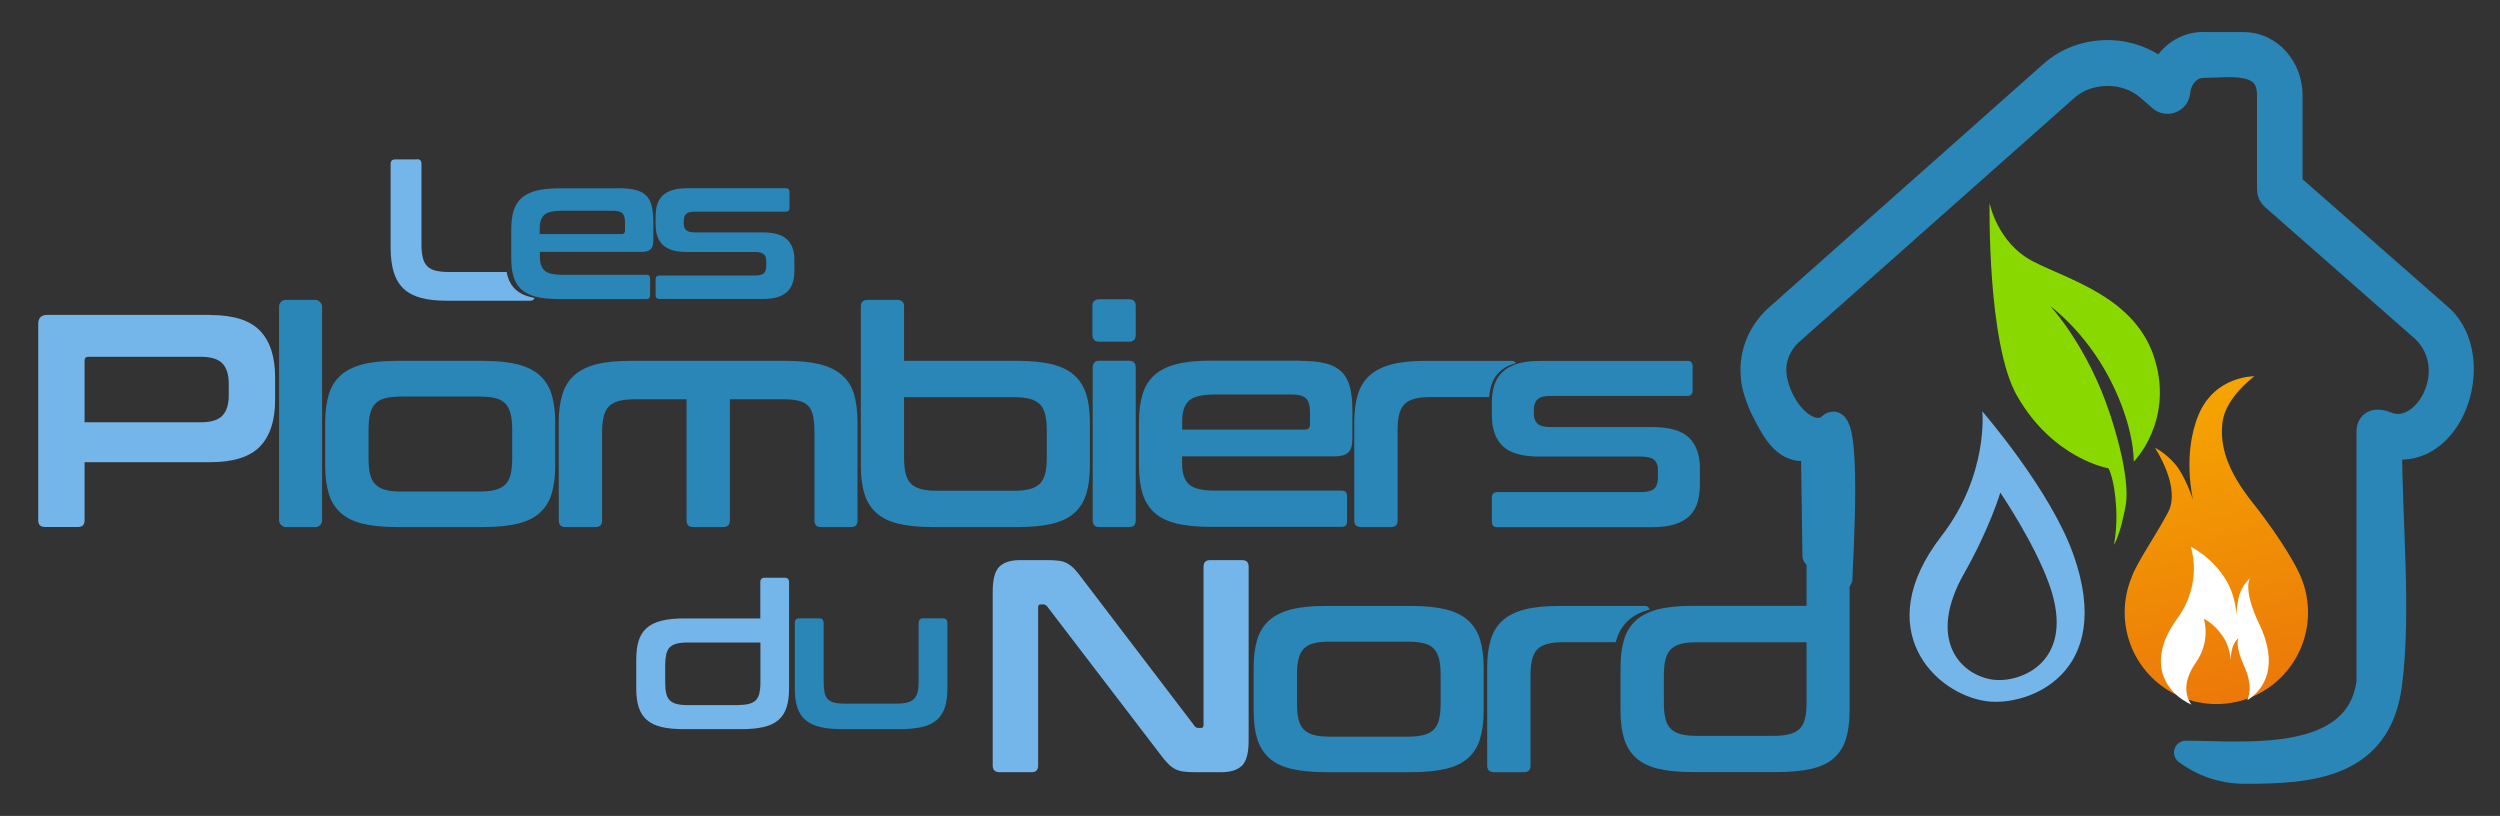 <?xml version="1.0" encoding="UTF-8"?>
<svg id="Calque_3" data-name="Calque 3" xmlns="http://www.w3.org/2000/svg" xmlns:xlink="http://www.w3.org/1999/xlink" viewBox="0 0 240 78.33">
  <rect x="0" y="0" width="240" height="78.33" fill="#333333" stroke="none"/>
  <defs>
    <style>
      .cls-1, .cls-2 {
        fill: #2a86b7;
      }

      .cls-3 {
        fill: #fff;
      }

      .cls-4 {
        fill: url(#Dégradé_sans_nom_2);
      }

      .cls-5 {
        fill: #89d800;
      }

      .cls-2, .cls-6 {
        fill-rule: evenodd;
      }

      .cls-7 {
        stroke: #2a86b7;
        stroke-linejoin: round;
        stroke-width: 2.27px;
      }

      .cls-7, .cls-8, .cls-9 {
        fill: none;
      }

      .cls-10, .cls-6 {
        fill: #75b6ea;
      }

      .cls-9 {
        clip-path: url(#clippath);
      }
    </style>
    <clipPath id="clippath">
      <path class="cls-8" d="m220.6,54.77h0s-1.26-2.62-4.33-6.49c-2.5-3.14-3.19-5.53-2.91-7.76.3-2.39,3.06-4.4,3.06-4.4,0,0-3.8-.07-5.37,3.73-1.57,3.8-.52,8.13-.52,8.13,0,0-.75-2.31-1.72-3.43-.97-1.12-1.94-1.57-1.94-1.57,0,0,2.54,3.8,1.27,6.19-1.19,2.25-3.01,4.84-3.5,6.24-.43,1.04-.67,2.18-.67,3.38,0,4.86,3.94,8.8,8.8,8.8s8.8-3.94,8.8-8.8c0-1.45-.35-2.82-.98-4.03"/>
    </clipPath>
    <linearGradient id="Dégradé_sans_nom_2" data-name="Dégradé sans nom 2" x1="208.49" y1="34.3" x2="219.23" y2="78.32" gradientUnits="userSpaceOnUse">
      <stop offset="0" stop-color="#f6aa00"/>
      <stop offset="1" stop-color="#e8670c"/>
    </linearGradient>
  </defs>
  <path class="cls-6" d="m40.03,15.28c.28,0,.43.14.43.43v7.74c0,.52.04.95.13,1.29.08.34.22.61.42.81.19.2.46.34.79.43.33.08.75.13,1.25.13h5.59c.03.18.07.34.12.5.16.5.41.9.77,1.22.36.32.83.55,1.42.69.12.03.24.05.36.08-.05.18-.18.27-.41.27h-7.97c-.98,0-1.82-.09-2.5-.27-.68-.18-1.24-.47-1.68-.88-.43-.41-.75-.94-.95-1.59-.2-.65-.3-1.44-.3-2.37v-8.03c0-.28.15-.43.45-.43h2.09Z"/>
  <path class="cls-1" d="m51.82,22.47h7.85c.22,0,.33-.11.33-.33v-.81c0-.4-.08-.69-.25-.85-.17-.17-.48-.25-.93-.25h-4.87c-.84,0-1.41.13-1.7.4-.29.27-.44.71-.44,1.33v.52Zm7.54-4.4c.66,0,1.21.05,1.64.16.43.11.78.29,1.03.54.25.25.43.58.53.99.1.41.16.9.16,1.48v1.84c0,.41-.09.7-.27.86-.18.16-.46.24-.83.24h-9.79v.47c0,.61.15,1.05.44,1.32.29.27.86.41,1.7.41h8.09c.23,0,.35.12.35.35v1.63c0,.23-.12.35-.35.35h-8.36c-.88,0-1.61-.07-2.2-.21-.59-.14-1.06-.37-1.42-.69-.36-.32-.61-.72-.77-1.22-.16-.5-.23-1.1-.23-1.79v-2.79c0-.7.08-1.3.23-1.79.16-.5.41-.9.77-1.22.36-.32.83-.55,1.42-.7.59-.15,1.32-.22,2.2-.22h5.68Z"/>
  <path class="cls-1" d="m75.44,18.07c.23,0,.35.12.35.35v1.55c0,.23-.12.35-.35.35h-8.74c-.4,0-.68.07-.83.22-.16.15-.23.37-.23.65v.29c0,.26.08.46.23.61.16.15.43.22.83.22h6.53c1.09,0,1.86.23,2.33.68.47.45.7,1.09.7,1.92v1.09c0,.43-.05.81-.16,1.14-.1.34-.27.62-.51.85-.24.23-.55.41-.94.53-.39.12-.87.18-1.43.18h-9.93c-.23,0-.35-.12-.35-.35v-1.55c0-.23.12-.35.35-.35h9.19c.4,0,.68-.07.84-.21.16-.14.24-.38.24-.72v-.52c0-.26-.08-.46-.24-.6-.16-.14-.44-.21-.84-.21h-6.51c-1.09,0-1.86-.22-2.33-.67-.47-.45-.7-1.1-.7-1.95v-.85c0-.4.05-.77.16-1.1.1-.33.27-.61.51-.84.24-.23.55-.41.94-.53.39-.12.87-.18,1.43-.18h9.46Z"/>
  <path class="cls-10" d="m8.12,40.54h11.14c.99,0,1.69-.21,2.09-.64.41-.43.61-1.08.61-1.95v-1.11c0-.87-.2-1.52-.61-1.95-.41-.43-1.11-.64-2.09-.64h-10.76c-.25,0-.38.12-.38.35v5.93Zm12.04-10.3c2.23,0,3.83.5,4.8,1.51.97,1.01,1.45,2.5,1.45,4.48v2.15c0,1.98-.48,3.47-1.45,4.48-.97,1.01-2.57,1.51-4.8,1.51h-12.04v5.58c0,.43-.21.64-.64.64h-3.14c-.45,0-.67-.21-.67-.64v-18.85c0-.58.29-.87.87-.87h15.62Z"/>
  <rect class="cls-1" x="26.79" y="28.79" width="4.13" height="21.81" rx=".64" ry=".64"/>
  <path class="cls-1" d="m35.38,44c0,.62.05,1.13.15,1.54.1.41.27.73.51.97s.57.42.97.52c.41.11.92.16,1.54.16h7.42c.64,0,1.16-.05,1.57-.16.41-.11.73-.28.97-.52s.41-.57.51-.97c.1-.41.15-.92.15-1.54v-2.76c0-.6-.05-1.11-.15-1.51-.1-.41-.27-.74-.51-.99s-.57-.43-.97-.52c-.41-.1-.93-.15-1.57-.15h-7.42c-.62,0-1.13.05-1.54.15-.41.1-.73.27-.97.52s-.41.58-.51.99c-.1.41-.15.91-.15,1.51v2.76Zm10.99-9.36c1.3,0,2.39.11,3.29.33.89.22,1.6.57,2.14,1.05.53.48.92,1.09,1.15,1.83.23.75.35,1.64.35,2.69v4.19c0,1.05-.12,1.94-.35,2.69-.23.75-.62,1.36-1.15,1.83-.53.48-1.25.82-2.14,1.03-.89.21-1.99.32-3.29.32h-8.23c-1.32,0-2.42-.11-3.3-.32-.88-.21-1.59-.56-2.12-1.03-.53-.48-.92-1.09-1.15-1.83-.23-.75-.35-1.64-.35-2.69v-4.19c0-1.05.12-1.94.35-2.69.23-.75.62-1.36,1.15-1.83s1.24-.82,2.12-1.05c.88-.22,1.98-.33,3.3-.33h8.23Z"/>
  <path class="cls-1" d="m75.43,34.64c1.3,0,2.39.11,3.27.33.88.22,1.59.57,2.14,1.05s.93,1.09,1.15,1.83c.22.75.33,1.64.33,2.69v9.42c0,.43-.21.64-.64.64h-2.85c-.43,0-.64-.21-.64-.64v-8.43c0-.6-.04-1.11-.12-1.53-.08-.42-.22-.75-.44-.99-.21-.24-.51-.42-.9-.52-.39-.11-.9-.16-1.54-.16h-5.12v11.63c0,.43-.22.64-.67.64h-2.85c-.43,0-.64-.21-.64-.64v-11.63h-4.94c-.62,0-1.13.05-1.54.16-.41.11-.73.28-.97.52s-.41.57-.51.99c-.1.42-.15.93-.15,1.53v8.43c0,.43-.21.64-.64.64h-2.85c-.45,0-.67-.21-.67-.64v-9.42c0-1.05.12-1.94.35-2.69.23-.75.62-1.36,1.15-1.83.53-.48,1.24-.82,2.12-1.05.88-.22,1.98-.33,3.3-.33h14.86Z"/>
  <path class="cls-1" d="m86.79,38.13v5.79c0,.62.05,1.13.15,1.54.1.41.27.73.51.97s.57.42.97.52c.41.11.92.16,1.54.16h7.33c.64,0,1.16-.05,1.57-.16.41-.11.73-.28.97-.52s.41-.57.51-.97c.1-.41.15-.92.15-1.54v-2.59c0-.6-.05-1.11-.15-1.53-.1-.42-.27-.75-.51-.99s-.57-.42-.97-.52c-.41-.11-.93-.16-1.57-.16h-10.5Zm-.64-9.34c.43,0,.64.21.64.64v5.21h10.91c1.3,0,2.39.11,3.29.33.89.22,1.6.57,2.14,1.05.53.48.92,1.09,1.15,1.83.23.75.35,1.64.35,2.69v4.19c0,1.05-.12,1.94-.35,2.69-.23.75-.62,1.36-1.15,1.83-.53.48-1.25.82-2.14,1.03-.89.21-1.99.32-3.29.32h-8.14c-1.32,0-2.42-.11-3.3-.32-.88-.21-1.59-.56-2.12-1.03-.53-.48-.92-1.09-1.15-1.83-.23-.75-.35-1.64-.35-2.69v-15.3c0-.43.22-.64.67-.64h2.85Z"/>
  <path class="cls-1" d="m108.39,28.73c.43,0,.64.21.64.64v2.76c0,.45-.21.67-.64.67h-2.85c-.45,0-.67-.22-.67-.67v-2.76c0-.43.22-.64.67-.64h2.85Zm0,5.9c.43,0,.64.22.64.67v14.66c0,.43-.21.64-.64.64h-2.85c-.43,0-.64-.21-.64-.64v-14.66c0-.45.21-.67.64-.67h2.85Z"/>
  <path class="cls-1" d="m113.49,41.24h11.78c.33,0,.49-.16.49-.49v-1.22c0-.6-.13-1.03-.38-1.28-.25-.25-.72-.38-1.4-.38h-7.3c-1.26,0-2.11.2-2.54.6-.44.4-.65,1.06-.65,1.99v.79Zm11.31-6.6c.99,0,1.81.08,2.46.25.65.16,1.16.44,1.54.81.38.38.64.87.8,1.48.16.61.23,1.35.23,2.22v2.76c0,.62-.14,1.05-.41,1.29-.27.24-.69.36-1.25.36h-14.69v.7c0,.91.22,1.57.65,1.98.44.41,1.28.61,2.54.61h12.13c.35,0,.52.17.52.52v2.44c0,.35-.17.52-.52.52h-12.54c-1.32,0-2.42-.11-3.3-.32-.88-.21-1.59-.56-2.12-1.03-.53-.48-.92-1.09-1.15-1.83-.23-.75-.35-1.64-.35-2.69v-4.19c0-1.05.12-1.94.35-2.69.23-.75.62-1.36,1.15-1.83.53-.48,1.24-.82,2.12-1.05.88-.22,1.98-.33,3.3-.33h8.52Z"/>
  <path class="cls-2" d="m145.07,34.64c.23,0,.38.07.46.22-.06.02-.12.03-.18.05-.58.18-1.05.45-1.41.8-.36.35-.62.77-.77,1.26-.11.36-.18.74-.21,1.15h-5.62c-.62,0-1.13.05-1.54.16-.41.11-.73.28-.97.52-.24.24-.41.57-.51.99-.1.42-.15.93-.15,1.53v8.64c0,.43-.21.64-.64.64h-2.85c-.45,0-.67-.21-.67-.64v-9.42c0-1.05.12-1.94.35-2.69.23-.75.62-1.36,1.15-1.83.53-.47,1.24-.82,2.12-1.05.88-.22,1.98-.33,3.3-.33h8.14Z"/>
  <path class="cls-1" d="m161.97,34.64c.35,0,.52.17.52.52v2.33c0,.35-.17.52-.52.52h-13.12c-.6,0-1.02.11-1.25.33-.23.22-.35.55-.35.97v.44c0,.39.12.69.35.92.23.22.65.33,1.25.33h9.8c1.63,0,2.79.34,3.49,1.02.7.68,1.05,1.64,1.05,2.88v1.63c0,.64-.08,1.21-.23,1.72-.16.5-.41.93-.77,1.28-.36.35-.83.62-1.41.8-.58.18-1.3.28-2.15.28h-14.89c-.35,0-.52-.17-.52-.52v-2.33c0-.35.17-.52.52-.52h13.79c.6,0,1.02-.11,1.27-.32.24-.21.36-.57.36-1.08v-.79c0-.39-.12-.69-.36-.9-.24-.21-.66-.32-1.27-.32h-9.77c-1.63,0-2.79-.33-3.49-1-.7-.67-1.05-1.64-1.05-2.92v-1.28c0-.6.08-1.15.23-1.64.16-.49.41-.92.77-1.26.36-.35.83-.62,1.41-.8.58-.18,1.3-.28,2.15-.28h14.19Z"/>
  <path class="cls-10" d="m70.86,67.68c.43,0,.78-.04,1.05-.11.27-.07.49-.19.65-.35s.27-.38.34-.65c.06-.27.1-.61.1-1.03v-3.86h-7.02c-.41,0-.76.04-1.03.11-.27.07-.49.19-.65.35-.16.16-.27.38-.34.66-.06.28-.1.62-.1,1.02v1.73c0,.41.03.76.1,1.03.06.27.18.49.34.65.16.16.38.28.65.35.27.07.61.11,1.03.11h4.89Zm2.13-8.32v-3.47c0-.28.14-.43.43-.43h1.9c.28,0,.43.14.43.43v10.2c0,.7-.08,1.3-.23,1.79-.16.5-.41.9-.77,1.22-.36.32-.83.55-1.43.69-.59.14-1.32.21-2.19.21h-5.43c-.88,0-1.61-.07-2.2-.21-.59-.14-1.06-.37-1.42-.69-.36-.32-.61-.72-.77-1.22-.16-.5-.23-1.1-.23-1.79v-2.79c0-.7.08-1.3.23-1.79.16-.5.41-.9.77-1.22.36-.32.83-.55,1.42-.7.59-.15,1.32-.22,2.2-.22h7.29Z"/>
  <path class="cls-1" d="m78.64,59.36c.28,0,.43.15.43.45v5.6c0,.41.03.76.08,1.03.05.27.15.49.29.65.14.16.34.28.6.35.26.07.6.11,1.03.11h4.98c.43,0,.78-.04,1.05-.11.27-.07.49-.19.65-.35.16-.16.27-.38.34-.65s.1-.61.1-1.03v-5.6c0-.3.14-.45.43-.45h1.9c.28,0,.43.15.43.45v6.28c0,.7-.08,1.3-.23,1.79-.16.5-.41.9-.77,1.22-.36.32-.83.55-1.43.69-.59.14-1.32.21-2.19.21h-5.41c-.88,0-1.61-.07-2.2-.21-.59-.14-1.06-.37-1.42-.69-.36-.32-.61-.72-.77-1.22-.16-.5-.23-1.1-.23-1.79v-6.28c0-.3.15-.45.45-.45h1.9Z"/>
  <path class="cls-10" d="m100.48,53.77c.47,0,.85.02,1.16.06.31.04.58.12.81.25.23.13.46.3.67.52.21.22.46.52.73.89l10.82,14.19c.08.14.2.2.38.2h.26c.16,0,.23-.1.23-.29v-15.18c0-.43.21-.64.64-.64h3.05c.43,0,.64.21.64.64v16.69c0,1.18-.21,1.98-.64,2.4-.43.42-1.09.63-1.98.63h-2.5c-.45,0-.82-.02-1.12-.06-.3-.04-.57-.12-.8-.23-.23-.12-.46-.29-.68-.51-.22-.22-.48-.53-.77-.92l-10.85-14.19c-.12-.14-.24-.2-.38-.2h-.26c-.16,0-.23.1-.23.29v15.18c0,.43-.21.64-.64.64h-3.05c-.45,0-.67-.21-.67-.64v-16.69c0-1.18.21-1.98.64-2.4.43-.42,1.09-.63,1.98-.63h2.56Z"/>
  <path class="cls-1" d="m124.51,67.53c0,.62.05,1.13.15,1.54.1.41.27.73.51.97s.57.42.97.52c.41.11.92.16,1.54.16h7.42c.64,0,1.16-.05,1.57-.16.41-.11.73-.28.97-.52s.41-.57.51-.97c.1-.41.15-.92.15-1.54v-2.76c0-.6-.05-1.11-.15-1.51-.1-.41-.27-.74-.51-.99-.24-.25-.57-.43-.97-.52-.41-.1-.93-.15-1.57-.15h-7.42c-.62,0-1.13.05-1.54.15-.41.1-.73.27-.97.52-.24.25-.41.58-.51.99-.1.41-.15.91-.15,1.51v2.76Zm10.99-9.36c1.3,0,2.39.11,3.29.33.89.22,1.6.57,2.14,1.05.53.48.92,1.09,1.15,1.83.23.75.35,1.64.35,2.69v4.19c0,1.05-.12,1.94-.35,2.69-.23.75-.62,1.36-1.15,1.83-.53.48-1.25.82-2.14,1.03-.89.21-1.99.32-3.29.32h-8.23c-1.32,0-2.42-.11-3.3-.32-.88-.21-1.59-.56-2.12-1.03-.53-.48-.92-1.09-1.15-1.83-.23-.75-.35-1.64-.35-2.69v-4.19c0-1.05.12-1.94.35-2.69.23-.75.62-1.36,1.15-1.83.53-.48,1.24-.82,2.12-1.05.88-.22,1.98-.33,3.3-.33h8.23Z"/>
  <path class="cls-2" d="m157.84,58.16c.29,0,.46.12.51.36-.83.22-1.5.56-2.01,1.02-.53.48-.92,1.09-1.15,1.83-.03.09-.05.18-.08.28h-5.01c-.62,0-1.13.05-1.54.16-.41.11-.73.28-.97.52-.24.24-.41.57-.51.99-.1.42-.15.93-.15,1.53v8.64c0,.43-.21.64-.64.64h-2.85c-.45,0-.67-.21-.67-.64v-9.42c0-1.05.12-1.94.35-2.69.23-.75.62-1.36,1.15-1.83.53-.47,1.24-.82,2.12-1.05.88-.22,1.98-.33,3.3-.33h8.14Z"/>
  <path class="cls-1" d="m170.23,70.64c.64,0,1.16-.05,1.57-.16.41-.11.73-.28.97-.52s.41-.57.51-.97c.1-.41.15-.92.15-1.54v-5.79h-10.53c-.62,0-1.13.05-1.54.16-.41.11-.73.28-.97.52-.24.24-.41.57-.51.99-.1.42-.15.93-.15,1.53v2.59c0,.62.05,1.13.15,1.54.1.41.27.73.51.97.24.24.57.42.97.52.41.11.92.16,1.54.16h7.33Zm3.2-12.48v-5.21c0-.43.21-.64.64-.64h2.85c.43,0,.64.21.64.64v15.3c0,1.05-.12,1.94-.35,2.69-.23.75-.62,1.36-1.15,1.83-.53.48-1.25.82-2.14,1.03-.89.21-1.99.32-3.29.32h-8.14c-1.32,0-2.42-.11-3.3-.32-.88-.21-1.59-.56-2.12-1.03-.53-.48-.92-1.09-1.15-1.83-.23-.75-.35-1.64-.35-2.69v-4.19c0-1.05.12-1.94.35-2.69.23-.75.62-1.36,1.15-1.83.53-.47,1.24-.82,2.12-1.05.88-.22,1.98-.33,3.3-.33h10.94Z"/>
  <path class="cls-2" d="m211.53,4.2c-1.85,0-3.29,1.14-4.02,2.64-1.43-1.2-3.26-1.84-5.13-1.86-2.01,0-3.93.65-5.44,1.99h0l-26.17,23.22s0,0,0,0c-1.72,1.44-2.74,3.62-2.52,5.91,0,.9.58,2.47.99,3.28,1.08,2.11,2.22,4.39,4.78,3.58l.15,10.39,2.53,2.2c0-1.23,1.08-17-1.11-14.67-1.29,1.04-3.32-.2-4.45-2.44-.44-.87-.7-1.74-.77-2.53-.15-1.56.55-3.08,1.8-4.11.03-.02.08-.06.1-.09l26.1-23.15s0,0,0,0c1.11-.99,2.54-1.45,4.01-1.45,1.45.01,2.83.52,3.88,1.44h0s1.12.98,1.12.98c.65.57,1.67.16,1.75-.69.13-1.35,1.08-2.5,2.42-2.5,2.45,0,6.26-.75,6.26,2.8v9.07c0,.3.13.59.36.8l14.53,12.76c3.84,3.84-.01,10.4-3.58,8.88-.81-.34-1.76-.3-1.76.79v24.03c-1.07,8.11-12.05,6.77-17.52,6.77,1.58,1.18,3.54,1.87,5.66,1.87,6.28,0,12.93-.45,13.96-8.4.9-6.95.01-15.56.01-22.71h1.08c5.51-.14,7.92-9.34,3.53-12.84l-14.17-12.44v-8.6c0-2.55-1.89-4.91-4.55-4.91h-3.83Z"/>
  <path class="cls-7" d="m211.53,4.2c-1.85,0-3.29,1.14-4.02,2.64-1.43-1.2-3.26-1.84-5.13-1.86-2.01,0-3.93.65-5.44,1.99h0l-26.17,23.22s0,0,0,0c-1.72,1.44-2.74,3.62-2.52,5.91,0,.9.58,2.47.99,3.28,1.08,2.11,2.22,4.39,4.78,3.58l.15,10.39,2.53,2.2c0-1.23,1.08-17-1.11-14.67-1.29,1.04-3.32-.2-4.45-2.44-.44-.87-.7-1.74-.77-2.53-.15-1.56.55-3.08,1.8-4.11.03-.02.08-.06.1-.09l26.1-23.15s0,0,0,0c1.11-.99,2.54-1.45,4.01-1.45,1.45.01,2.83.52,3.88,1.44h0s1.12.98,1.12.98c.65.57,1.67.16,1.75-.69.13-1.35,1.08-2.5,2.42-2.5,2.45,0,6.26-.75,6.26,2.8v9.07c0,.3.13.59.36.8l14.53,12.76c3.84,3.84-.01,10.4-3.58,8.88-.81-.34-1.76-.3-1.76.79v24.03c-1.07,8.11-12.05,6.77-17.52,6.77,1.58,1.18,3.54,1.87,5.66,1.87,6.28,0,12.93-.45,13.96-8.4.9-6.95.01-15.56.01-22.71h1.08c5.51-.14,7.92-9.34,3.53-12.84l-14.17-12.44v-8.6c0-2.55-1.89-4.91-4.55-4.91h-3.83Z"/>
  <path class="cls-5" d="m204.05,48.56s.67-2.22-1.48-8.78c-2.15-6.56-5.73-10.38-5.73-10.38,0,0,3.34,2.39,5.73,7.04,2.39,4.65,2.27,7.88,2.27,7.88,0,0,3.82-3.82,2.03-9.79-1.79-5.97-8.23-7.64-11.69-9.43-3.46-1.79-4.18-5.61-4.18-5.61,0,0-.24,13.46,2.63,18.5,3.46,6.07,8.78,6.97,8.78,6.97,0,0,.6.97.75,3.9.1,1.91-.22,3.45-.22,3.45,0,0,.6-.9,1.12-3.75"/>
  <g class="cls-9">
    <rect class="cls-4" x="203.97" y="36.04" width="17.61" height="31.56"/>
  </g>
  <path class="cls-3" d="m216.88,59.9c-1.62-3.41-.88-4.39-.88-4.39,0,0-.64.51-.98,1.48-.25.71-.34,2.04-.34,2.04,0,0,.02-1.91-1.21-3.7-1.42-2.06-3.16-2.84-3.16-2.84,0,0,1.24,3.41-1.3,6.9-3.06,4.21-1.11,7.13,1.37,8.26-.66-.92-.79-2.3.42-4.04,1.49-2.14.76-4.22.76-4.22,0,0,1.02.47,1.86,1.74.72,1.09.71,2.26.71,2.26,0,0,.05-.81.2-1.25.2-.59.58-.9.58-.9,0,0-.43.59.52,2.68.65,1.43.65,2.51.32,3.3,1.77-1.15,2.98-3.44,1.14-7.32"/>
  <path class="cls-10" d="m191.38,65.26h0c-3.21-.43-6.43-3.88-2.81-10.24,2.44-4.29,3.46-7.73,3.46-7.73,0,0,3.31,4.87,4.72,8.88,2.61,7.4-2.83,9.42-5.37,9.08m7.67-12c-2.19-6.21-8.75-13.76-8.75-13.76,0,0,.63,6.09-3.92,11.97-6.93,8.96-.62,15.2,4.36,15.86,3.93.52,12.36-2.61,8.31-14.07Z"/>
</svg>